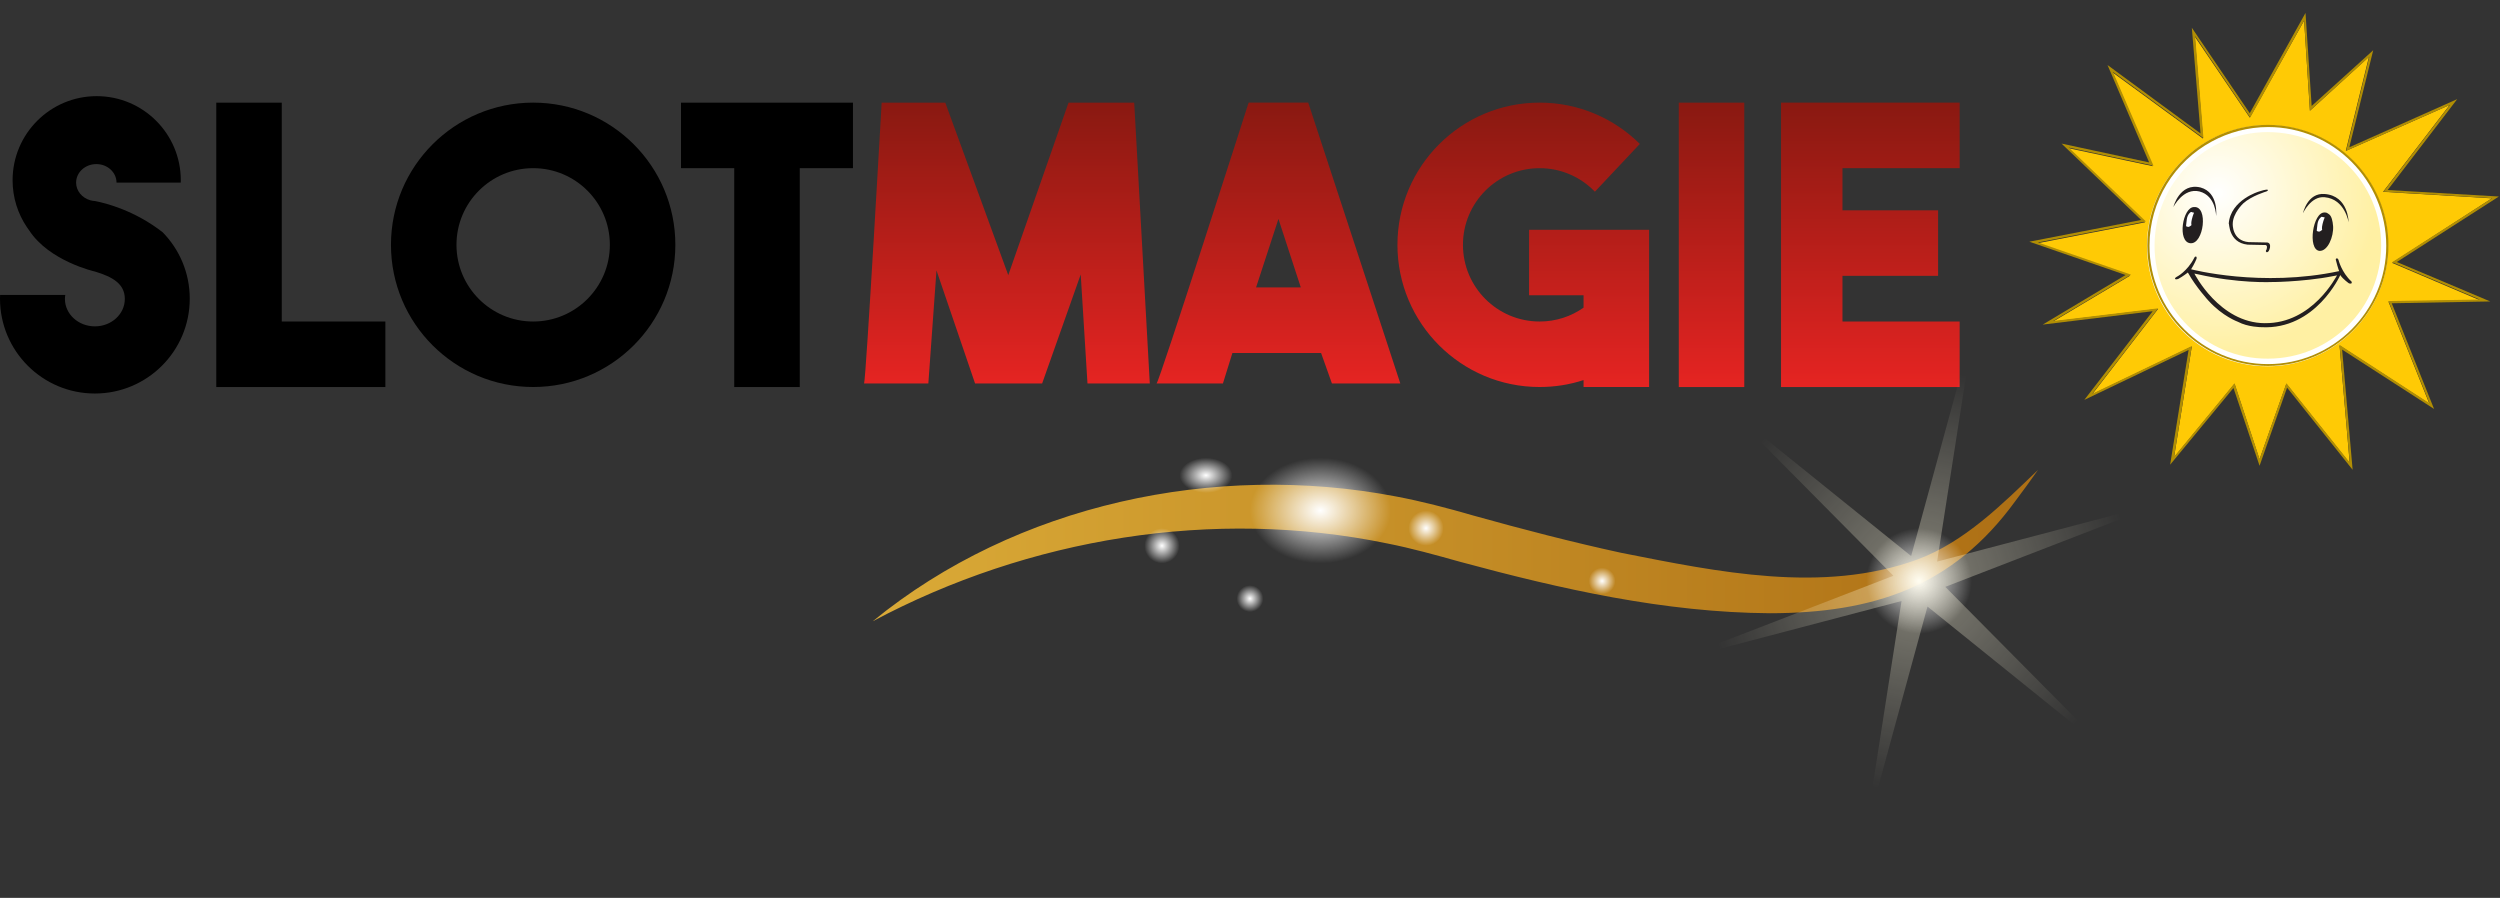 <svg width="142" height="51" viewBox="0 0 142 51" fill="none" xmlns="http://www.w3.org/2000/svg">
<rect x="0" y="0" width="142" height="51" fill="#333333" stroke="none"/>
<path d="M99.075 5.831H95.355V21.984H99.075V5.831Z" fill="url(#paint0_linear_10074_25948)"/>
<path d="M111.308 9.552V5.829H101.163V5.831V9.552V11.946V15.667V18.262V21.984H104.653H111.308V18.262H104.653V15.667H110.084V11.946H104.653V9.552H111.308Z" fill="url(#paint1_linear_10074_25948)"/>
<path d="M16.004 18.262V5.831H12.284V18.262V21.984H16.004H21.889V18.262H16.004Z" fill="black"/>
<path d="M48.448 5.831H45.426H41.705H38.681V9.552H41.705V21.984H45.426V9.552H48.448V5.831Z" fill="black"/>
<path d="M30.284 5.829C25.824 5.829 22.207 9.445 22.207 13.906C22.207 18.366 25.824 21.982 30.284 21.982C34.744 21.982 38.36 18.368 38.36 13.906C38.36 9.443 34.744 5.829 30.284 5.829ZM30.284 18.262C27.879 18.262 25.928 16.313 25.928 13.906C25.928 11.499 27.879 9.552 30.284 9.552C32.689 9.552 34.64 11.501 34.64 13.906C34.64 16.311 32.689 18.262 30.284 18.262Z" fill="black"/>
<path d="M91.724 13.052H86.851V16.772H89.946V17.475C89.239 17.972 88.381 18.262 87.451 18.262C85.047 18.262 83.096 16.313 83.096 13.906C83.096 11.499 85.047 9.552 87.451 9.552C88.683 9.552 89.797 10.065 90.59 10.888L93.142 8.175C91.683 6.726 89.67 5.829 87.451 5.829C82.991 5.829 79.375 9.445 79.375 13.906C79.375 18.366 82.991 21.982 87.451 21.982C88.322 21.982 89.16 21.846 89.946 21.588V21.982H93.669V13.052H91.724Z" fill="url(#paint2_linear_10074_25948)"/>
<path d="M49.079 21.782C49.193 21.512 50.078 5.831 50.078 5.831H53.692L57.27 15.628L60.692 5.831H64.423L65.308 21.782H61.769L61.385 15.589L59.193 21.782H55.384L53.192 15.358L52.73 21.782H49.077H49.079Z" fill="url(#paint3_linear_10074_25948)"/>
<path d="M74.308 5.829H70.922C70.922 5.829 65.808 21.819 65.692 21.782H69.462L70.001 20.049H75.037L75.654 21.782H79.538L74.308 5.829ZM71.345 16.325L72.616 12.435L73.885 16.325H71.345Z" fill="url(#paint4_linear_10074_25948)"/>
<path d="M10.778 16.962C10.778 19.939 8.365 22.352 5.388 22.352C2.411 22.352 0 19.939 0 16.962C0 16.892 0.002 16.823 0.006 16.753H3.708C3.696 16.829 3.688 16.903 3.688 16.98C3.688 17.84 4.45 18.537 5.39 18.537C6.33 18.537 7.09 17.84 7.09 16.98C7.09 16.12 6.393 15.724 5.39 15.423C5.39 15.423 2.801 14.845 1.653 13.08C1.612 13.019 1.571 12.959 1.53 12.906C1.015 12.144 0.715 11.227 0.715 10.238C0.715 7.6 2.854 5.461 5.492 5.461C8.13 5.461 10.269 7.6 10.269 10.238C10.269 10.283 10.269 10.328 10.267 10.373H6.618C6.618 9.79 6.105 9.32 5.472 9.32C4.838 9.32 4.323 9.79 4.323 10.373C4.323 10.843 4.66 11.239 5.124 11.374C5.212 11.398 5.304 11.415 5.398 11.419C6.029 11.541 7.654 11.958 9.241 13.194C10.191 14.167 10.778 15.495 10.778 16.962Z" fill="black"/>
<path d="M128.815 20.887C132.654 20.887 135.766 17.775 135.766 13.938C135.766 10.101 132.654 6.989 128.815 6.989C124.976 6.989 121.865 10.101 121.865 13.938C121.865 17.775 124.976 20.887 128.815 20.887Z" fill="white"/>
<path d="M141.524 11.266L135.356 10.896L139.14 5.962L133.239 8.573L134.555 3.228L131.202 6.291L130.873 1.173L127.788 6.683L124.662 2.078L125.134 7.876L119.993 4.115L122.275 9.44L117.464 8.412L121.844 12.627L115.717 13.82L121 15.651L116.62 18.262L122.582 17.543L118.839 22.395L124.494 19.682L123.487 25.973L126.921 21.799L128.341 26.095L129.864 21.799L133.462 26.302L132.885 19.621L137.985 22.93L135.662 17.132L140.844 17.05L135.868 14.931L141.524 11.274V11.266ZM128.795 20.806C125.011 20.806 121.946 17.72 121.946 13.959C121.946 10.197 125.031 7.112 128.795 7.112C132.558 7.112 135.644 10.197 135.644 13.959C135.664 17.72 132.579 20.806 128.795 20.806Z" fill="#FFCA05"/>
<path d="M128.815 7.092C125.031 7.092 121.967 10.177 121.967 13.938C121.967 17.7 125.052 20.785 128.815 20.785C132.579 20.785 135.664 17.7 135.664 13.938C135.664 10.177 132.579 7.092 128.815 7.092ZM135.539 13.959C135.539 17.681 132.516 20.681 128.815 20.681C125.115 20.681 122.091 17.659 122.091 13.959C122.091 11.389 123.53 9.168 125.628 8.038C126.574 7.523 127.683 7.216 128.836 7.216C132.516 7.216 135.539 10.238 135.539 13.959Z" fill="#B18E04"/>
<path d="M136.136 14.884L141.935 11.162L135.621 10.792L139.569 5.631L133.441 8.365L134.798 2.854L131.302 6.019L130.953 0.735L127.786 6.43L124.496 1.577L124.991 7.58L119.707 3.694L122.071 9.225L117.096 8.156L121.619 12.494L115.265 13.728L120.735 15.62L116.025 18.437L122.275 17.677L118.389 22.714L124.312 19.878L123.264 26.395L126.862 22.037L128.343 26.457L129.906 22.017L133.629 26.684L133.032 19.857L138.255 23.229L135.85 17.226L141.444 17.122L136.136 14.88V14.884ZM137.987 22.902L132.887 19.592L133.464 26.273L129.866 21.77L128.343 26.067L126.923 21.77L123.489 25.944L124.496 19.653L118.841 22.366L122.584 17.514L116.622 18.233L121.043 15.601L115.76 13.771L121.887 12.578L117.506 8.383L122.318 9.411L120.015 4.086L125.156 7.848L124.684 2.049L127.81 6.675L130.875 1.164L131.204 6.283L134.577 3.22L133.261 8.565L139.162 5.954L135.378 10.888L141.546 11.258L135.87 14.896L140.846 17.015L135.664 17.097L137.987 22.893V22.902Z" fill="#B18E04"/>
<path d="M128.815 7.504C132.373 7.504 135.251 10.383 135.251 13.938C135.251 17.493 132.373 20.372 128.815 20.372C125.258 20.392 122.379 17.493 122.379 13.956C122.379 10.42 125.258 7.502 128.815 7.502V7.504Z" fill="url(#paint5_radial_10074_25948)"/>
<path d="M133.566 15.993C132.99 15.46 132.826 14.759 132.826 14.759C132.785 14.655 132.722 14.678 132.722 14.678C132.64 14.698 132.681 14.782 132.681 14.782C132.804 15.276 132.865 15.399 132.865 15.399C128.444 16.345 124.455 15.295 124.455 15.295C124.639 15.007 124.764 14.698 124.764 14.698C124.784 14.594 124.743 14.575 124.743 14.575C124.662 14.555 124.639 14.637 124.639 14.637C124.229 15.438 123.632 15.726 123.632 15.726C123.632 15.726 123.509 15.787 123.55 15.848C123.55 15.848 123.571 15.889 123.716 15.848C123.983 15.705 124.271 15.479 124.271 15.479C124.723 16.3 125.444 17.082 125.444 17.082C126.245 17.967 127.109 18.276 127.109 18.276C127.686 18.584 128.446 18.584 128.446 18.584C131.531 18.75 132.928 15.624 132.928 15.624C133.071 15.851 133.423 16.096 133.423 16.096C133.65 16.157 133.566 15.992 133.566 15.992V15.993ZM128.632 18.357C126.061 18.337 124.641 15.54 124.641 15.54L124.848 15.581C127.109 16.096 128.961 16.032 129.187 16.012C128.632 16.032 130.791 16.032 132.518 15.683L132.744 15.642C132.724 15.642 131.367 18.396 128.632 18.355V18.357Z" fill="#231F20"/>
<path d="M127.665 13.897C127.706 13.897 128.611 13.917 128.611 13.917C128.858 13.877 128.734 14.185 128.734 14.185C128.652 14.289 128.754 14.328 128.754 14.328C128.897 14.328 128.938 14.04 128.938 14.04C128.979 13.732 128.711 13.772 128.711 13.772L127.724 13.752C126.778 13.67 126.819 12.724 126.819 12.724C126.819 12.107 127.416 11.553 127.416 11.553C127.888 11.122 128.732 10.875 128.732 10.875C128.854 10.814 128.813 10.793 128.813 10.793C128.793 10.712 128.319 10.875 128.319 10.875C128.319 10.875 126.695 11.347 126.592 12.706C126.635 12.643 126.554 13.774 127.663 13.897H127.665Z" fill="#231F20"/>
<path d="M123.448 11.76C123.448 11.76 124.004 10.65 124.929 10.875C125.875 11.123 125.875 12.273 125.875 12.273C125.875 12.273 126.041 10.937 124.991 10.649C123.797 10.36 123.448 11.758 123.448 11.758V11.76Z" fill="#231F20"/>
<path d="M132.044 11.019C133.4 11.123 133.4 12.623 133.4 12.623C133.4 12.623 133.194 11.307 132.044 11.203C131.261 11.121 130.81 12.108 130.81 12.108C130.81 12.108 131.057 10.935 132.044 11.019Z" fill="#231F20"/>
<path d="M124.623 11.76C123.965 11.76 123.656 13.754 124.417 13.816C125.177 13.877 125.444 11.697 124.623 11.76Z" fill="#231F20"/>
<path d="M124.437 12.046C124.437 12.046 124.253 12.151 124.21 12.457C124.169 12.766 124.169 12.847 124.169 12.847C124.169 12.847 124.23 12.888 124.312 12.888C124.394 12.868 124.478 12.784 124.478 12.784C124.478 12.784 124.437 12.702 124.498 12.455C124.559 12.208 124.621 12.085 124.621 12.085C124.621 12.085 124.58 12.065 124.539 12.065C124.478 12.026 124.435 12.046 124.435 12.046H124.437Z" fill="white"/>
<path d="M132.518 12.829C132.497 12.561 132.436 12.273 132.291 12.171C132.291 12.171 132.209 12.11 132.168 12.089C132.127 12.069 132.046 12.069 132.046 12.069C131.367 12.028 131.059 14.167 131.737 14.249C132.209 14.29 132.561 13.448 132.52 12.831L132.518 12.829Z" fill="#231F20"/>
<path d="M131.86 12.315C131.86 12.315 131.676 12.419 131.633 12.725C131.592 13.034 131.592 13.115 131.592 13.115C131.592 13.115 131.653 13.156 131.735 13.156C131.817 13.136 131.901 13.052 131.901 13.052C131.901 13.052 131.86 12.97 131.921 12.723C131.982 12.476 132.044 12.353 132.044 12.353C132.044 12.353 132.003 12.333 131.962 12.333C131.921 12.315 131.858 12.315 131.858 12.315H131.86Z" fill="white"/>
<path d="M49.58 35.281C57.726 28.62 69.024 26.232 79.299 28.2C80.754 28.475 82.244 28.864 83.668 29.278C86.467 30.059 89.276 30.79 92.098 31.403C97.582 32.486 103.519 33.732 108.891 31.787C111.583 30.788 113.712 28.655 115.762 26.686C115.339 27.29 114.906 27.883 114.462 28.473C110.913 33.354 106.384 34.824 100.528 34.832C94.554 34.791 88.665 33.461 82.938 31.912C81.579 31.532 80.157 31.134 78.776 30.864C68.924 28.833 58.463 30.553 49.584 35.281H49.58Z" fill="url(#paint6_linear_10074_25948)"/>
<circle cx="109" cy="33" r="3" fill="url(#paint7_radial_10074_25948)"/>
<ellipse cx="75" cy="29" rx="4" ry="3" fill="url(#paint8_radial_10074_25948)"/>
<ellipse cx="68.5" cy="27" rx="1.5" ry="1" fill="url(#paint9_radial_10074_25948)"/>
<circle cx="81" cy="30" r="1" fill="url(#paint10_radial_10074_25948)"/>
<circle cx="71" cy="34" r="1" fill="url(#paint11_radial_10074_25948)"/>
<circle cx="91" cy="33" r="1" fill="url(#paint12_radial_10074_25948)"/>
<circle cx="66" cy="31" r="1" fill="url(#paint13_radial_10074_25948)"/>
<path opacity="0.4" d="M112.107 18.561L110.027 31.898L123.082 28.465L110.492 33.333L119.992 42.922L109.482 34.452L105.927 47.475L108.007 34.137L94.952 37.57L107.543 32.703L98.042 23.113L108.553 31.583L112.107 18.561Z" fill="url(#paint14_radial_10074_25948)"/>
<defs>
<linearGradient id="paint0_linear_10074_25948" x1="97.215" y1="5.831" x2="97.215" y2="21.984" gradientUnits="userSpaceOnUse">
<stop stop-color="#891911"/>
<stop offset="1" stop-color="#E52422"/>
</linearGradient>
<linearGradient id="paint1_linear_10074_25948" x1="106.235" y1="5.829" x2="106.235" y2="21.984" gradientUnits="userSpaceOnUse">
<stop stop-color="#891911"/>
<stop offset="1" stop-color="#E52422"/>
</linearGradient>
<linearGradient id="paint2_linear_10074_25948" x1="86.522" y1="5.829" x2="86.522" y2="21.982" gradientUnits="userSpaceOnUse">
<stop stop-color="#891911"/>
<stop offset="1" stop-color="#E52422"/>
</linearGradient>
<linearGradient id="paint3_linear_10074_25948" x1="57.192" y1="5.831" x2="57.192" y2="21.782" gradientUnits="userSpaceOnUse">
<stop stop-color="#891911"/>
<stop offset="1" stop-color="#E52422"/>
</linearGradient>
<linearGradient id="paint4_linear_10074_25948" x1="72.615" y1="5.829" x2="72.615" y2="21.782" gradientUnits="userSpaceOnUse">
<stop stop-color="#891911"/>
<stop offset="1" stop-color="#E52422"/>
</linearGradient>
<radialGradient id="paint5_radial_10074_25948" cx="0" cy="0" r="1" gradientUnits="userSpaceOnUse" gradientTransform="translate(125.972 10.961) scale(9.064 9.058)">
<stop stop-color="white"/>
<stop offset="1" stop-color="#FFF0A3"/>
</radialGradient>
<linearGradient id="paint6_linear_10074_25948" x1="50" y1="30" x2="114" y2="30" gradientUnits="userSpaceOnUse">
<stop stop-color="#DAAA37"/>
<stop offset="1" stop-color="#AE7015"/>
</linearGradient>
<radialGradient id="paint7_radial_10074_25948" cx="0" cy="0" r="1" gradientUnits="userSpaceOnUse" gradientTransform="translate(109 33) rotate(90) scale(3)">
<stop stop-color="white"/>
<stop offset="1" stop-color="white" stop-opacity="0"/>
</radialGradient>
<radialGradient id="paint8_radial_10074_25948" cx="0" cy="0" r="1" gradientUnits="userSpaceOnUse" gradientTransform="translate(75 29) rotate(90) scale(3 4)">
<stop stop-color="white"/>
<stop offset="1" stop-color="white" stop-opacity="0"/>
</radialGradient>
<radialGradient id="paint9_radial_10074_25948" cx="0" cy="0" r="1" gradientUnits="userSpaceOnUse" gradientTransform="translate(68.5 27) rotate(90) scale(1 1.5)">
<stop stop-color="white"/>
<stop offset="1" stop-color="white" stop-opacity="0"/>
</radialGradient>
<radialGradient id="paint10_radial_10074_25948" cx="0" cy="0" r="1" gradientUnits="userSpaceOnUse" gradientTransform="translate(81 30) rotate(90)">
<stop stop-color="white"/>
<stop offset="1" stop-color="white" stop-opacity="0"/>
</radialGradient>
<radialGradient id="paint11_radial_10074_25948" cx="0" cy="0" r="1" gradientUnits="userSpaceOnUse" gradientTransform="translate(71 34) rotate(90)">
<stop stop-color="white"/>
<stop offset="0.759" stop-color="white" stop-opacity="0"/>
</radialGradient>
<radialGradient id="paint12_radial_10074_25948" cx="0" cy="0" r="1" gradientUnits="userSpaceOnUse" gradientTransform="translate(91 33) rotate(90)">
<stop stop-color="white"/>
<stop offset="0.759" stop-color="white" stop-opacity="0"/>
</radialGradient>
<radialGradient id="paint13_radial_10074_25948" cx="0" cy="0" r="1" gradientUnits="userSpaceOnUse" gradientTransform="translate(66 31) rotate(90)">
<stop stop-color="white"/>
<stop offset="1" stop-color="white" stop-opacity="0"/>
</radialGradient>
<radialGradient id="paint14_radial_10074_25948" cx="0" cy="0" r="1" gradientUnits="userSpaceOnUse" gradientTransform="translate(109.017 33.018) rotate(102.065) scale(14.784)">
<stop stop-color="#FFFADE"/>
<stop offset="0.811" stop-color="#FFFADE" stop-opacity="0"/>
</radialGradient>
</defs>
</svg>
